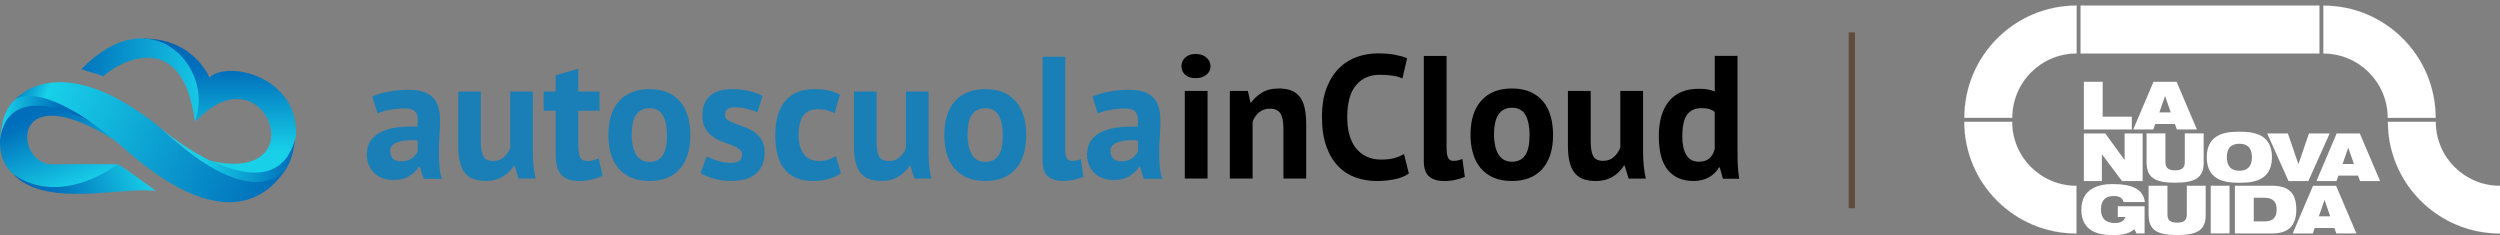<?xml version="1.0" encoding="utf-8"?>
<!-- Generator: Adobe Illustrator 23.0.6, SVG Export Plug-In . SVG Version: 6.00 Build 0)  -->
<svg version="1.1" id="Logo" xmlns="http://www.w3.org/2000/svg" xmlns:xlink="http://www.w3.org/1999/xlink" x="0px" y="0px"
	 viewBox="0 0 4800 452" style="enable-background:new 0 0 4800 452;" xml:space="preserve">
<rect x="0" y="0" width="4800" height="452" fill="#808080" stroke="none"/>
<style type="text/css">
	.st0{fill:#1A7FB7;}
	.st1{fill:url(#SVGID_1_);}
	.st2{fill:url(#SVGID_2_);}
	.st3{fill:url(#SVGID_3_);}
	.st4{fill:url(#SVGID_4_);}
	.st5{fill:url(#SVGID_5_);}
	.st6{fill:url(#SVGID_6_);}
	.st7{fill:url(#SVGID_7_);}
	.st8{fill:url(#SVGID_8_);}
	.st9{fill:url(#SVGID_9_);}
	.st10{fill:url(#SVGID_10_);}
	.st11{fill:url(#SVGID_11_);}
	.st12{fill:url(#SVGID_12_);}
	.st13{fill:url(#SVGID_13_);}
	.st14{fill:url(#SVGID_14_);}
	.st15{fill:#FFFFFF;stroke:#FFFFFF;stroke-width:0.215;stroke-miterlimit:3.864;}
	.st16{fill:#FFFFFF;}
	.st17{fill-rule:evenodd;clip-rule:evenodd;fill:#FFFFFF;}
	.st18{fill:#FFFFFF;}
	.st19{fill-rule:evenodd;clip-rule:evenodd;fill:#FFFFFF;}
	.st20{fill:none;stroke:#604C3B;stroke-width:12;stroke-miterlimit:10;}
	.st21{fill:url(#SVGID_15_);}
	.st22{fill:url(#SVGID_16_);}
	.st23{fill:url(#SVGID_17_);}
	.st24{fill:url(#SVGID_18_);}
	.st25{fill:url(#SVGID_19_);}
	.st26{fill:url(#SVGID_20_);}
	.st27{fill:url(#SVGID_21_);}
</style>
<g id="scritta_4_">
	<g>
		<path class="st0" d="M714.7,185.4c8.9-4,19.5-7.2,31.7-9.5c12.7-2.4,25.5-3.5,38.4-3.5c11.6,0,21.3,1.4,29.1,4.2
			c7.8,2.8,14,6.7,18.5,11.9c4.6,5.3,7.9,11.6,9.7,18.4c2,7.9,2.9,16,2.8,24.1c0,9.8-0.3,19.7-1,29.6c-0.7,9.9-1,19.7-1.1,29.3
			c-0.1,9.6,0.2,18.9,0.8,27.9c0.6,8.7,2.3,17.3,5,25.6h-35.5l-7-23.1h-1.7C800.1,327,793.9,333,786,338c-7.9,5-18.1,7.5-30.6,7.5
			c-7.2,0.1-14.3-1.1-21-3.5c-12-4.3-21.6-13.6-26.4-25.4c-2.5-6.3-3.8-13.1-3.7-19.9c0-10.2,2.3-18.9,6.8-25.9s11.2-12.7,19.8-17.1
			c8.6-4.3,18.8-7.4,30.7-9s25.2-2.2,39.9-1.5c1.6-12.5,0.7-21.4-2.7-26.9s-10.8-8.2-22.4-8.2c-9.3,0.1-18.5,1-27.6,2.7
			c-9.7,1.8-17.7,4.1-23.9,7L714.7,185.4z M769.8,309.7c8.7,0,15.6-1.9,20.7-5.8c5.1-3.9,8.9-8.1,11.4-12.5v-21.7
			c-6.6-0.7-13.3-0.8-19.9-0.3c-5.7,0.3-11.4,1.3-16.9,3c-4.9,1.6-8.8,3.8-11.7,6.7c-2.9,2.9-4.5,6.9-4.3,11
			c0,6.2,1.8,11.1,5.5,14.5C758.3,308,763.4,309.7,769.8,309.7z"/>
		<path class="st0" d="M923.2,175.8v94.9c0,13.6,1.6,23.4,4.9,29.4c3.2,6,9.5,9,18.9,9c8.2,0,15.1-2.4,20.5-7.3
			c5.5-4.9,9.7-11.1,12.2-18.1V175.8h43.4V292c0,9,0.4,18,1.3,26.9c0.8,8,2.1,16,4,23.9h-32.7l-7.7-24.7h-1.3
			c-5.3,8.7-12.6,15.9-21.4,21c-9.1,5.6-19.9,8.3-32.4,8.3c-7.7,0.1-15.4-1-22.7-3.3c-6.5-2.1-12.2-5.9-16.7-11
			c-4.5-5.1-7.9-12-10.2-20.7c-2.3-8.7-3.5-19.6-3.5-32.7V175.8H923.2z"/>
		<path class="st0" d="M1043.8,175.8h23.1v-31.4l43.4-12.4v43.8h40.8v36.8h-40.8v64.2c0,11.6,1.2,19.9,3.5,24.9
			c2.3,5,6.7,7.5,13.2,7.5c3.9,0.1,7.8-0.4,11.5-1.3c3.7-1.1,7.3-2.4,10.9-4l7.7,33.4c-6.7,3.2-13.8,5.6-21,7.3c-8,2-16.2,3-24.4,3
			c-15.4,0-26.7-4-33.9-11.9s-10.9-20.9-10.9-38.9v-84.2h-23V175.8z"/>
		<path class="st0" d="M1168.1,259.3c0-28.3,6.9-50.1,20.7-65.3s33.2-22.9,58.1-22.9c13.4,0,25,2.1,34.8,6.3
			c9.4,4,17.8,10.1,24.4,17.9c6.5,7.7,11.3,17,14.5,27.9c3.2,10.9,4.9,22.9,4.9,36.1c0,28.3-6.8,50.1-20.5,65.3
			c-13.7,15.3-33,22.9-58,22.9c-13.4,0-25-2.1-34.8-6.3c-9.5-4-17.9-10.1-24.6-17.9c-6.6-7.7-11.5-17-14.7-27.9
			C1169.7,284.5,1168.1,272.4,1168.1,259.3z M1212.9,259.3c-0.1,6.8,0.6,13.7,2,20.4c1.1,5.7,3.2,11.3,6,16.4
			c2.5,4.5,6.1,8.2,10.5,10.9c4.3,2.6,9.5,3.8,15.5,3.8c11.4,0,19.8-4.1,25.4-12.4c5.6-8.2,8.4-21.3,8.3-39.1
			c0-15.4-2.6-27.8-7.7-37.3c-5.1-9.5-13.8-14.2-26.1-14.2c-10.7,0-19,4-25.1,12C1215.9,227.9,1212.9,241,1212.9,259.3L1212.9,259.3
			z"/>
		<path class="st0" d="M1424.7,296.7c0-4.5-1.9-8-5.7-10.7c-4.4-3-9.1-5.4-14-7.3c-5.6-2.2-11.7-4.5-18.4-6.8
			c-6.6-2.3-12.8-5.5-18.4-9.7c-5.7-4.2-10.5-9.6-14-15.7c-3.8-6.3-5.7-14.5-5.7-24.6c0-16.5,4.9-29.1,14.7-37.8
			c9.8-8.7,23.9-13,42.4-13c12.7,0,24.2,1.3,34.4,4c10.2,2.7,18.3,5.7,24.1,9l-9.7,31.4c-5.1-2-11.6-4.1-19.4-6.3
			c-7.7-2.2-15.7-3.3-23.7-3.3c-12.9,0-19.3,5-19.3,15c0,4,1.9,7.2,5.7,9.7c4.4,2.8,9.1,5.1,14,6.8c5.6,2.1,11.7,4.4,18.4,6.8
			c6.5,2.4,12.7,5.6,18.4,9.5c5.7,4,10.5,9.2,14,15.2c3.8,6.2,5.7,14.3,5.7,24.1c0,16.9-5.4,30.2-16.2,39.9
			c-10.8,9.7-27,14.5-48.6,14.5c-11.2,0.1-22.4-1.4-33.2-4.5c-10.4-3-18.8-6.5-25.2-10.5l12-32.4c5.1,2.9,11.9,5.7,20.4,8.5
			c8.4,2.8,17.2,4.2,26.1,4.2c6.5,0,11.6-1.2,15.5-3.7C1422.8,306.6,1424.7,302.5,1424.7,296.7z"/>
		<path class="st0" d="M1614.8,332.5c-6.7,4.9-14.8,8.6-24.2,11.2c-9.5,2.6-19.4,3.9-29.2,3.8c-13.4,0-24.7-2.1-33.9-6.3
			c-8.9-4-16.7-10.1-22.6-17.9c-5.8-7.7-10-17-12.5-27.9c-2.7-11.8-4-23.9-3.8-36.1c0-28.3,6.3-50.1,19-65.3s31.2-22.9,55.5-22.9
			c12.2,0,22.1,1,29.6,3c7,1.8,13.8,4.4,20.2,7.7l-10.4,35.5c-4.9-2.4-10-4.3-15.2-5.7c-5.6-1.4-11.4-2.1-17.2-2
			c-12,0-21.2,4-27.4,11.9c-6.2,7.9-9.3,20.5-9.4,37.9c-0.1,6.6,0.7,13.3,2.3,19.7c1.4,5.6,3.8,10.9,7,15.7
			c3.1,4.5,7.3,8.1,12.2,10.5c5,2.6,10.9,3.8,17.5,3.8c7.3,0,13.6-0.9,18.7-2.8c4.8-1.7,9.4-4,13.7-6.8L1614.8,332.5z"/>
		<path class="st0" d="M1683,175.8v94.9c0,13.6,1.6,23.4,4.9,29.4c3.2,6,9.5,9,18.9,9c8.2,0,15.1-2.4,20.5-7.3
			c5.5-4.9,9.7-11.1,12.2-18.1V175.8h43.4V292c0,9,0.4,18,1.3,26.9c0.7,8,2.1,16,4,23.9h-32.7l-7.7-24.7h-1.3
			c-5.3,8.7-12.6,15.9-21.4,21c-9.1,5.6-19.9,8.3-32.4,8.3c-7.7,0.1-15.4-1-22.7-3.3c-6.5-2.1-12.2-5.9-16.7-11
			c-4.5-5.1-7.9-12-10.2-20.7c-2.3-8.7-3.5-19.6-3.5-32.7V175.8H1683z"/>
		<path class="st0" d="M1813,259.3c0-28.3,6.9-50.1,20.7-65.3s33.2-22.9,58.1-22.9c13.4,0,25,2.1,34.8,6.3
			c9.4,4,17.8,10.1,24.4,17.9c6.5,7.7,11.3,17,14.5,27.9c3.2,10.9,4.9,22.9,4.9,36.1c0,28.3-6.8,50.1-20.5,65.3
			c-13.7,15.3-33,22.9-58,22.9c-13.4,0-25-2.1-34.8-6.3c-9.5-4-17.9-10.1-24.6-17.9c-6.6-7.7-11.5-17-14.7-27.9
			C1814.6,284.5,1813,272.4,1813,259.3z M1857.7,259.3c-0.1,6.8,0.6,13.7,2,20.4c1.1,5.7,3.2,11.3,6,16.4c2.5,4.5,6.1,8.2,10.5,10.9
			c4.3,2.6,9.5,3.8,15.5,3.8c11.4,0,19.8-4.1,25.4-12.4c5.6-8.2,8.4-21.3,8.3-39.1c0-15.4-2.6-27.8-7.7-37.3
			c-5.1-9.5-13.8-14.2-26.1-14.2c-10.7,0-19,4-25.1,12S1857.7,241,1857.7,259.3L1857.7,259.3z"/>
		<path class="st0" d="M2045.2,286.7c0,7.8,1,13.5,3,17c2,3.6,5.2,5.3,9.7,5.3c2.6,0,5.3-0.2,7.9-0.7c3.3-0.7,6.5-1.7,9.5-3
			l4.7,34.1c-3.6,1.8-9,3.6-16.4,5.3c-7.4,1.8-15.1,2.7-22.7,2.7c-12.7,0-22.4-3-29.1-8.9c-6.7-5.9-10-15.6-10-29.2V108.9h43.4
			L2045.2,286.7z"/>
		<path class="st0" d="M2097.7,185.4c8.9-4,19.5-7.2,31.7-9.5c12.7-2.4,25.5-3.5,38.4-3.5c11.6,0,21.3,1.4,29.1,4.2
			s14,6.7,18.5,11.9c4.6,5.3,8,11.6,9.7,18.4c2,7.9,2.9,16,2.8,24.1c0,9.8-0.3,19.7-1,29.6c-0.7,9.9-1.1,19.7-1.2,29.2
			c-0.1,9.6,0.2,18.9,0.8,27.9c0.6,8.7,2.3,17.3,5,25.6h-35.5l-7-23.1h-1.7c-4.5,6.9-10.6,12.9-18.5,17.9c-7.9,5-18.1,7.5-30.6,7.5
			c-7.2,0.1-14.3-1.1-21-3.5c-12-4.3-21.6-13.6-26.4-25.4c-2.5-6.3-3.8-13.1-3.7-19.9c0-10.2,2.3-18.9,6.8-25.9
			c4.6-7,11.1-12.7,19.7-17c8.6-4.3,18.8-7.4,30.7-9c11.9-1.7,25.2-2.2,39.9-1.5c1.6-12.5,0.7-21.4-2.7-26.9
			c-3.3-5.5-10.8-8.2-22.4-8.2c-9.3,0.1-18.5,1-27.6,2.7c-9.7,1.8-17.7,4.1-23.9,7L2097.7,185.4z M2152.8,309.7
			c8.7,0,15.6-1.9,20.7-5.8c5.1-3.9,8.9-8.1,11.4-12.5v-21.7c-6.6-0.7-13.3-0.8-19.9-0.3c-5.7,0.3-11.4,1.3-16.9,3
			c-4.9,1.6-8.8,3.8-11.7,6.7c-2.9,2.9-4.5,6.9-4.3,11c0,6.2,1.8,11.1,5.5,14.5C2141.3,308,2146.3,309.7,2152.8,309.7z"/>
	</g>
	<g>
		<path d="M2268.4,127.2c-0.1-6.3,2.5-12.4,7.2-16.7c4.8-4.6,11.5-6.9,20-6.9c8.5,0,15.4,2.3,20.7,6.9c5.3,4.6,7.9,10.2,7.9,16.7
			c0,6.5-2.6,12-7.9,16.3c-5.3,4.4-12.2,6.6-20.7,6.6c-8.5,0-15.2-2.2-20-6.6C2270.9,139.4,2268.3,133.5,2268.4,127.2z
			 M2274.8,174.6h43.7v168.2h-43.7V174.6z"/>
		<path d="M2464.2,342.8v-95.5c0-13.7-2-23.5-5.9-29.6c-3.9-6.1-10.6-9.1-20-9.1c-8.3,0-15.3,2.4-21,7.2c-5.7,4.8-9.9,11-12.3,18
			v109h-43.7V174.6h34.6l5,22.2h1.3c5.2-7.2,12-13.5,20.5-18.8s19.5-8.1,33-8.1c8.3,0,15.7,1.1,22.2,3.4c6.4,2.2,12.1,6,16.5,11.1
			c4.5,5.2,7.8,12.2,10.1,21c2.2,8.9,3.4,19.8,3.4,32.8v104.6H2464.2z"/>
		<path d="M2705,333.2c-7.2,5.1-16.3,8.8-27.4,11c-11.2,2.2-22.7,3.4-34.1,3.3c-13.7,0.1-27.3-2.1-40.2-6.6
			c-12.7-4.4-24.1-11.6-33.5-21.2c-9.6-9.7-17.3-22.4-23-38c-5.7-15.6-8.6-34.5-8.6-56.7c0-23.1,3.2-42.4,9.6-58
			s14.7-28.1,24.9-37.7c9.7-9.3,21.4-16.3,34.1-20.5c12.1-4.1,24.9-6.2,37.7-6.3c13.4,0,24.8,0.9,34.1,2.7c9.3,1.8,17,4,23.1,6.5
			l-9.1,39c-5.8-2.7-12-4.5-18.3-5.4c-8.5-1.2-17.1-1.8-25.7-1.7c-18.6,0-33.6,6.6-44.9,19.9c-11.3,13.3-17,33.8-17,61.7
			c0,12.1,1.3,23.2,4,33.2s6.8,18.5,12.3,25.6c5.4,7,12.5,12.7,20.5,16.5c8.2,3.9,17.7,5.9,28.4,5.9c10.1,0,18.6-1,25.6-3
			c6.4-1.8,12.5-4.4,18.2-7.7L2705,333.2z"/>
		<path d="M2777.6,286.3c0,7.9,1,13.6,3,17.2c2,3.6,5.3,5.4,9.7,5.4c2.6,0,5.3-0.2,7.9-0.7c3.3-0.7,6.5-1.7,9.6-3l4.7,34.3
			c-3.6,1.8-9.1,3.6-16.5,5.4c-7.5,1.8-15.2,2.7-22.9,2.7c-12.8,0-22.5-3-29.3-8.9c-6.7-5.9-10.1-15.7-10.1-29.4V107.4h43.7V286.3z"
			/>
		<path d="M2823.4,258.7c0-28.5,7-50.4,20.9-65.8c13.9-15.4,33.4-23,58.5-23c13.4,0,25.1,2.1,35,6.4c9.5,4,17.9,10.2,24.6,18
			c6.5,7.7,11.4,17.1,14.6,28.1c3.2,11,4.9,23.1,4.9,36.3c0,28.5-6.9,50.4-20.7,65.8c-13.8,15.4-33.3,23-58.4,23
			c-13.4,0-25.1-2.1-35-6.4c-9.5-4-18-10.2-24.7-18c-6.6-7.7-11.6-17.1-14.8-28.1C2825,284.1,2823.3,272,2823.4,258.7z
			 M2868.5,258.7c-0.1,6.9,0.6,13.8,2,20.5c1.2,5.8,3.2,11.3,6.1,16.5c2.5,4.5,6.2,8.3,10.6,10.9c4.4,2.6,9.6,3.9,15.6,3.9
			c11.4,0,20-4.1,25.6-12.4c5.6-8.3,8.4-21.4,8.4-39.4c0-15.5-2.6-28-7.7-37.5c-5.2-9.6-13.9-14.3-26.2-14.3
			c-10.8,0-19.2,4-25.2,12.1S2868.5,240.3,2868.5,258.7L2868.5,258.7z"/>
		<path d="M3054.1,174.6v95.5c0,13.7,1.6,23.5,4.9,29.6c3.2,6.1,9.6,9.1,19,9.1c8.3,0,15.2-2.5,20.7-7.4c5.5-5,9.7-11.2,12.3-18.2
			V174.6h43.7v117.1c0,9.1,0.4,18.1,1.3,27.1c0.8,8.1,2.1,16.1,4,24.1h-33l-7.7-24.9h-1.3c-5.4,8.7-12.7,16-21.5,21.2
			c-9.2,5.6-20.1,8.4-32.6,8.4c-8.5,0-16.2-1.1-22.9-3.4c-6.5-2.1-12.3-6-16.8-11.1c-4.5-5.2-7.9-12.1-10.3-20.9
			c-2.3-8.7-3.5-19.7-3.5-33V174.6H3054.1z"/>
		<path d="M3336,283.6c0,9.4,0.1,18.8,0.3,28.3c0.3,10.5,1.3,20.9,3,31.3h-31.3l-6.1-21.9h-1.3c-4.6,8-11.3,14.5-19.3,19
			c-8.4,4.8-18.3,7.2-29.8,7.2c-21.1,0-37.5-7-49.1-20.9c-11.7-13.9-17.5-35.7-17.5-65.3c0-28.7,6.5-51,19.5-66.9
			c13-15.9,32.1-23.9,57.2-23.9c5.7-0.1,11.5,0.3,17.2,1.2c4.6,0.8,9.1,2.1,13.5,3.9v-68.3h43.7L3336,283.6z M3261.7,310.5
			c8.5,0,15.2-2.1,20.2-6.3c4.9-4.2,8.4-10.2,10.4-18V215c-3.1-2.5-6.6-4.3-10.4-5.6c-3.8-1.2-8.7-1.8-14.8-1.8
			c-12.3,0-21.6,4.1-27.8,12.4c-6.2,8.3-9.2,22.5-9.3,42.7c0,14.4,2.5,25.9,7.6,34.6C3242.6,306.1,3250.7,310.5,3261.7,310.5
			L3261.7,310.5z"/>
	</g>
</g>
<g id="nuvola_4_">

		<linearGradient id="SVGID_1_" gradientUnits="userSpaceOnUse" x1="142.151" y1="14264.618" x2="334.657" y2="14264.618" gradientTransform="matrix(1 0 0 -1 -136.54 14495.222)">
		<stop  offset="0" style="stop-color:#18D0E8"/>
		<stop  offset="0.55" style="stop-color:#0071BC"/>
		<stop  offset="0.66" style="stop-color:#006DBA"/>
		<stop  offset="0.76" style="stop-color:#0062B5"/>
		<stop  offset="0.87" style="stop-color:#0050AC"/>
		<stop  offset="0.96" style="stop-color:#00369F"/>
		<stop  offset="1" style="stop-color:#002A99"/>
	</linearGradient>
	<path class="st1" d="M192.5,247.1c0,0-181.1-117.3-192.5,34C2.7,82.4,185.6,236.4,192.5,247.1z"/>

		<linearGradient id="SVGID_2_" gradientUnits="userSpaceOnUse" x1="278.401" y1="14131.301" x2="181.137" y2="14383.589" gradientTransform="matrix(1 0 0 -1 -136.54 14495.222)">
		<stop  offset="0" style="stop-color:#18D0E8"/>
		<stop  offset="0.55" style="stop-color:#0071BC"/>
		<stop  offset="0.66" style="stop-color:#006DBA"/>
		<stop  offset="0.76" style="stop-color:#0062B5"/>
		<stop  offset="0.87" style="stop-color:#0050AC"/>
		<stop  offset="0.96" style="stop-color:#00369F"/>
		<stop  offset="1" style="stop-color:#002A99"/>
	</linearGradient>
	<path class="st2" d="M219,268.6c-23.7-35.3-203.1-128.7-218.9,0.1c-4.6,128.5,193.7,97.5,225.5,46.9c0,0-52.2-1.3-124.9,0
		S14.9,141,219,268.6z"/>

		<linearGradient id="SVGID_3_" gradientUnits="userSpaceOnUse" x1="523.305" y1="14196.44" x2="832.33" y2="14189.822" gradientTransform="matrix(1 0 0 -1 -136.54 14495.222)">
		<stop  offset="0" style="stop-color:#18D0E8"/>
		<stop  offset="0.55" style="stop-color:#0071BC"/>
		<stop  offset="0.66" style="stop-color:#006DBA"/>
		<stop  offset="0.76" style="stop-color:#0062B5"/>
		<stop  offset="0.87" style="stop-color:#0050AC"/>
		<stop  offset="0.96" style="stop-color:#00369F"/>
		<stop  offset="1" style="stop-color:#002A99"/>
	</linearGradient>
	<path class="st3" d="M566.6,257.3c-0.8,69.8-47.5,184.3-260.7-13.4C517.1,417.1,566.7,268.7,566.6,257.3z"/>

		<linearGradient id="SVGID_4_" gradientUnits="userSpaceOnUse" x1="164.53" y1="14337.372" x2="920.608" y2="14008.618" gradientTransform="matrix(1 0 0 -1 -136.54 14495.222)">
		<stop  offset="0" style="stop-color:#0071BC"/>
		<stop  offset="8.000000e-02" style="stop-color:#18D0E8"/>
		<stop  offset="0.66" style="stop-color:#006DBA"/>
		<stop  offset="0.76" style="stop-color:#0062B5"/>
		<stop  offset="0.87" style="stop-color:#0050AC"/>
		<stop  offset="0.96" style="stop-color:#00369F"/>
		<stop  offset="1" style="stop-color:#002A99"/>
	</linearGradient>
	<path class="st4" d="M28.6,191.7c0,0,83.3-104,277.4,52.1c190.8,179.9,246.2,75.3,246.2,75.3c-31.8,53.2-114.7,134.5-299.8-21.8
		C80.5,142.5,28.6,191.7,28.6,191.7z"/>

		<linearGradient id="SVGID_5_" gradientUnits="userSpaceOnUse" x1="556.883" y1="14204.06" x2="556.904" y2="14480.414" gradientTransform="matrix(1 0 0 -1 -136.54 14495.222)">
		<stop  offset="0" style="stop-color:#18D0E8"/>
		<stop  offset="0.55" style="stop-color:#0071BC"/>
		<stop  offset="0.66" style="stop-color:#006DBA"/>
		<stop  offset="0.76" style="stop-color:#0062B5"/>
		<stop  offset="0.87" style="stop-color:#0050AC"/>
		<stop  offset="0.96" style="stop-color:#00369F"/>
		<stop  offset="1" style="stop-color:#002A99"/>
	</linearGradient>
	<path class="st5" d="M272.2,74.2c0,0,131.2,21.3,103.8,158.9c132.7-143.8,232.2,122.6,28.9,75.7c28.7,12.1,137.4,64.4,163.6-48.7
		c3.7-115.7-133.4-144-166.3-111.3C387.2,117,347.6,72.1,272.2,74.2z"/>

		<linearGradient id="SVGID_6_" gradientUnits="userSpaceOnUse" x1="412.569" y1="14189.683" x2="109.439" y2="14069.277" gradientTransform="matrix(1 0 0 -1 -136.54 14495.222)">
		<stop  offset="0" style="stop-color:#18D0E8"/>
		<stop  offset="0.55" style="stop-color:#0071BC"/>
		<stop  offset="0.66" style="stop-color:#006DBA"/>
		<stop  offset="0.76" style="stop-color:#0062B5"/>
		<stop  offset="0.87" style="stop-color:#0050AC"/>
		<stop  offset="0.96" style="stop-color:#00369F"/>
		<stop  offset="1" style="stop-color:#002A99"/>
	</linearGradient>
	<path class="st6" d="M299.3,366.8c0,0-67.8-51.2-73.8-51.2c0,0-108.1,84.1-200,18.9C87.9,401.2,238,357,299.3,366.8z"/>

		<linearGradient id="SVGID_7_" gradientUnits="userSpaceOnUse" x1="543.074" y1="14334.065" x2="72.921" y2="14377.019" gradientTransform="matrix(1 0 0 -1 -136.54 14495.222)">
		<stop  offset="0" style="stop-color:#18D0E8"/>
		<stop  offset="0.55" style="stop-color:#0071BC"/>
		<stop  offset="0.66" style="stop-color:#006DBA"/>
		<stop  offset="0.76" style="stop-color:#0062B5"/>
		<stop  offset="0.87" style="stop-color:#0050AC"/>
		<stop  offset="0.96" style="stop-color:#00369F"/>
		<stop  offset="1" style="stop-color:#002A99"/>
	</linearGradient>
	<path class="st7" d="M199.1,146.4c13.4-16.2,149.9-107.9,175.1,87.4C413.2,131.4,291.6-7,156.2,133L199.1,146.4z"/>
</g>
<g>
	<path class="st15" d="M3771.6,226.2c0-119,96.5-215.5,215.5-215.5v91.9c-68.2,0-123.6,55.3-123.6,123.6H3771.6L3771.6,226.2z"/>
	<polygon class="st16" points="3994.6,10.6 4453.4,10.6 4453.4,102.8 3994.6,102.8 3994.6,10.6 	"/>
	<path class="st16" d="M4066.1,416.7h14.9c-2.6,6.9-8.5,11.5-20.3,11.5c-17.9,0-26.9-9-26.9-25.9c0-18.6,9.4-25.9,24.1-25.9
		c4.7,0,8.8,0.5,12.3,2.2c3.3,1.7,6,4.6,7.1,9.4h40.8c-2.8-23.6-21.9-34.6-62.2-34.6c-27.7,0-59.7,9.2-59.7,49.4
		c0,42.3,34.5,48.6,59.9,48.6c20.8,0,32.6-3.2,41.9-11.5l4.1,8.3h15.5V396h-51.4V416.7L4066.1,416.7z"/>
	<path class="st16" d="M4125.5,413.4c0,29.1,17.6,37.9,54.7,37.9c37.2,0,54.7-8.8,54.7-37.9v-56.8h-36.2V412
		c0,11.8-6.8,15.5-18.6,15.5c-11.8,0-18.6-3.7-18.6-15.5v-55.4h-36.2V413.4L4125.5,413.4z"/>
	<polygon class="st16" points="4244.6,448.2 4280.7,448.2 4280.7,356.6 4244.6,356.6 4244.6,448.2 	"/>
	<path class="st17" d="M4327.2,379.7h20.8c16.5,0,23.2,8.2,23.2,22.7c0,14.5-6.7,22.7-23.2,22.7h-20.8V379.7L4327.2,379.7z
		 M4291,448.2h71.2c30.4,0,46.7-13.6,46.7-45.8c0-33.7-16.4-45.8-47.4-45.8H4291V448.2L4291,448.2z"/>
	<path class="st17" d="M4474,415.3h-21.8l10.8-31h0.3L4474,415.3L4474,415.3z M4402,448.2h38.5l3.8-10.5h37.7l3.8,10.5h38.5
		l-39-91.5H4441L4402,448.2L4402,448.2z"/>
	<path class="st18" d="M4121.6,312.9c0,29.1,17.6,37.9,54.7,37.9c37.2,0,54.7-8.8,54.7-37.9v-56.8h-36.2v55.4
		c0,11.8-6.8,15.5-18.6,15.5c-11.8,0-18.6-3.7-18.6-15.5v-55.4h-36.2V312.9L4121.6,312.9z"/>
	<polygon class="st18" points="4001,347.7 4035.6,347.7 4035.6,296.4 4035.8,296.4 4074.3,347.7 4113.9,347.7 4113.9,256.2
		4079.3,256.2 4079.3,306.9 4078.9,306.9 4042.2,256.2 4001,256.2 4001,347.7 	"/>
	<path class="st19" d="M4237,301.9c0,47.4,40.6,49,62.6,49c21.9,0,62.6-1.5,62.6-49c0-47.4-40.6-49-62.6-49
		C4277.7,252.9,4237,254.5,4237,301.9L4237,301.9z M4275.5,301.9c0-18.6,9.4-25.9,24.1-25.9c14.7,0,24.1,7.3,24.1,25.9
		c0,18.6-9.4,25.9-24.1,25.9C4284.9,327.8,4275.5,320.5,4275.5,301.9L4275.5,301.9z"/>
	<polygon class="st18" points="4394,347.7 4432,347.7 4473,256.2 4433.2,256.2 4413.1,314.9 4412.9,314.9 4392.7,256.2 4353,256.2
		4394,347.7 	"/>
	<path class="st19" d="M4519.5,314.9h-21.8l10.8-31h0.3L4519.5,314.9L4519.5,314.9z M4447.5,347.7h38.5l3.8-10.5h37.7l3.8,10.5h38.5
		l-39-91.5h-44.4L4447.5,347.7L4447.5,347.7z"/>
	<polygon class="st18" points="4001,248.6 4093.1,248.6 4093.1,224 4037.1,224 4037.1,157 4001,157 4001,248.6 	"/>
	<path class="st19" d="M4167.8,215.8H4146l10.8-31h0.3L4167.8,215.8L4167.8,215.8z M4095.8,248.6h38.5l3.8-10.5h37.7l3.8,10.5h38.5
		l-39-91.5h-44.4L4095.8,248.6L4095.8,248.6z"/>
	<path class="st15" d="M3986.7,448.3c-118.8,0-215.2-96.1-215.2-214.5h91.8c0,68,55.2,123,123.4,123V448.3L3986.7,448.3z"/>
	<path class="st15" d="M4460.9,10.8c119,0,215.5,96.5,215.5,215.5h-91.9c0-68.2-55.3-123.6-123.6-123.6V10.8L4460.9,10.8z"/>
	<path class="st15" d="M4800,448.3c-118.8,0-215.2-96.1-215.2-214.5h91.8c0,68,55.2,123,123.4,123V448.3L4800,448.3z"/>
</g>
<line class="st20" x1="3555.5" y1="62.2" x2="3555.5" y2="399.8"/>
</svg>

